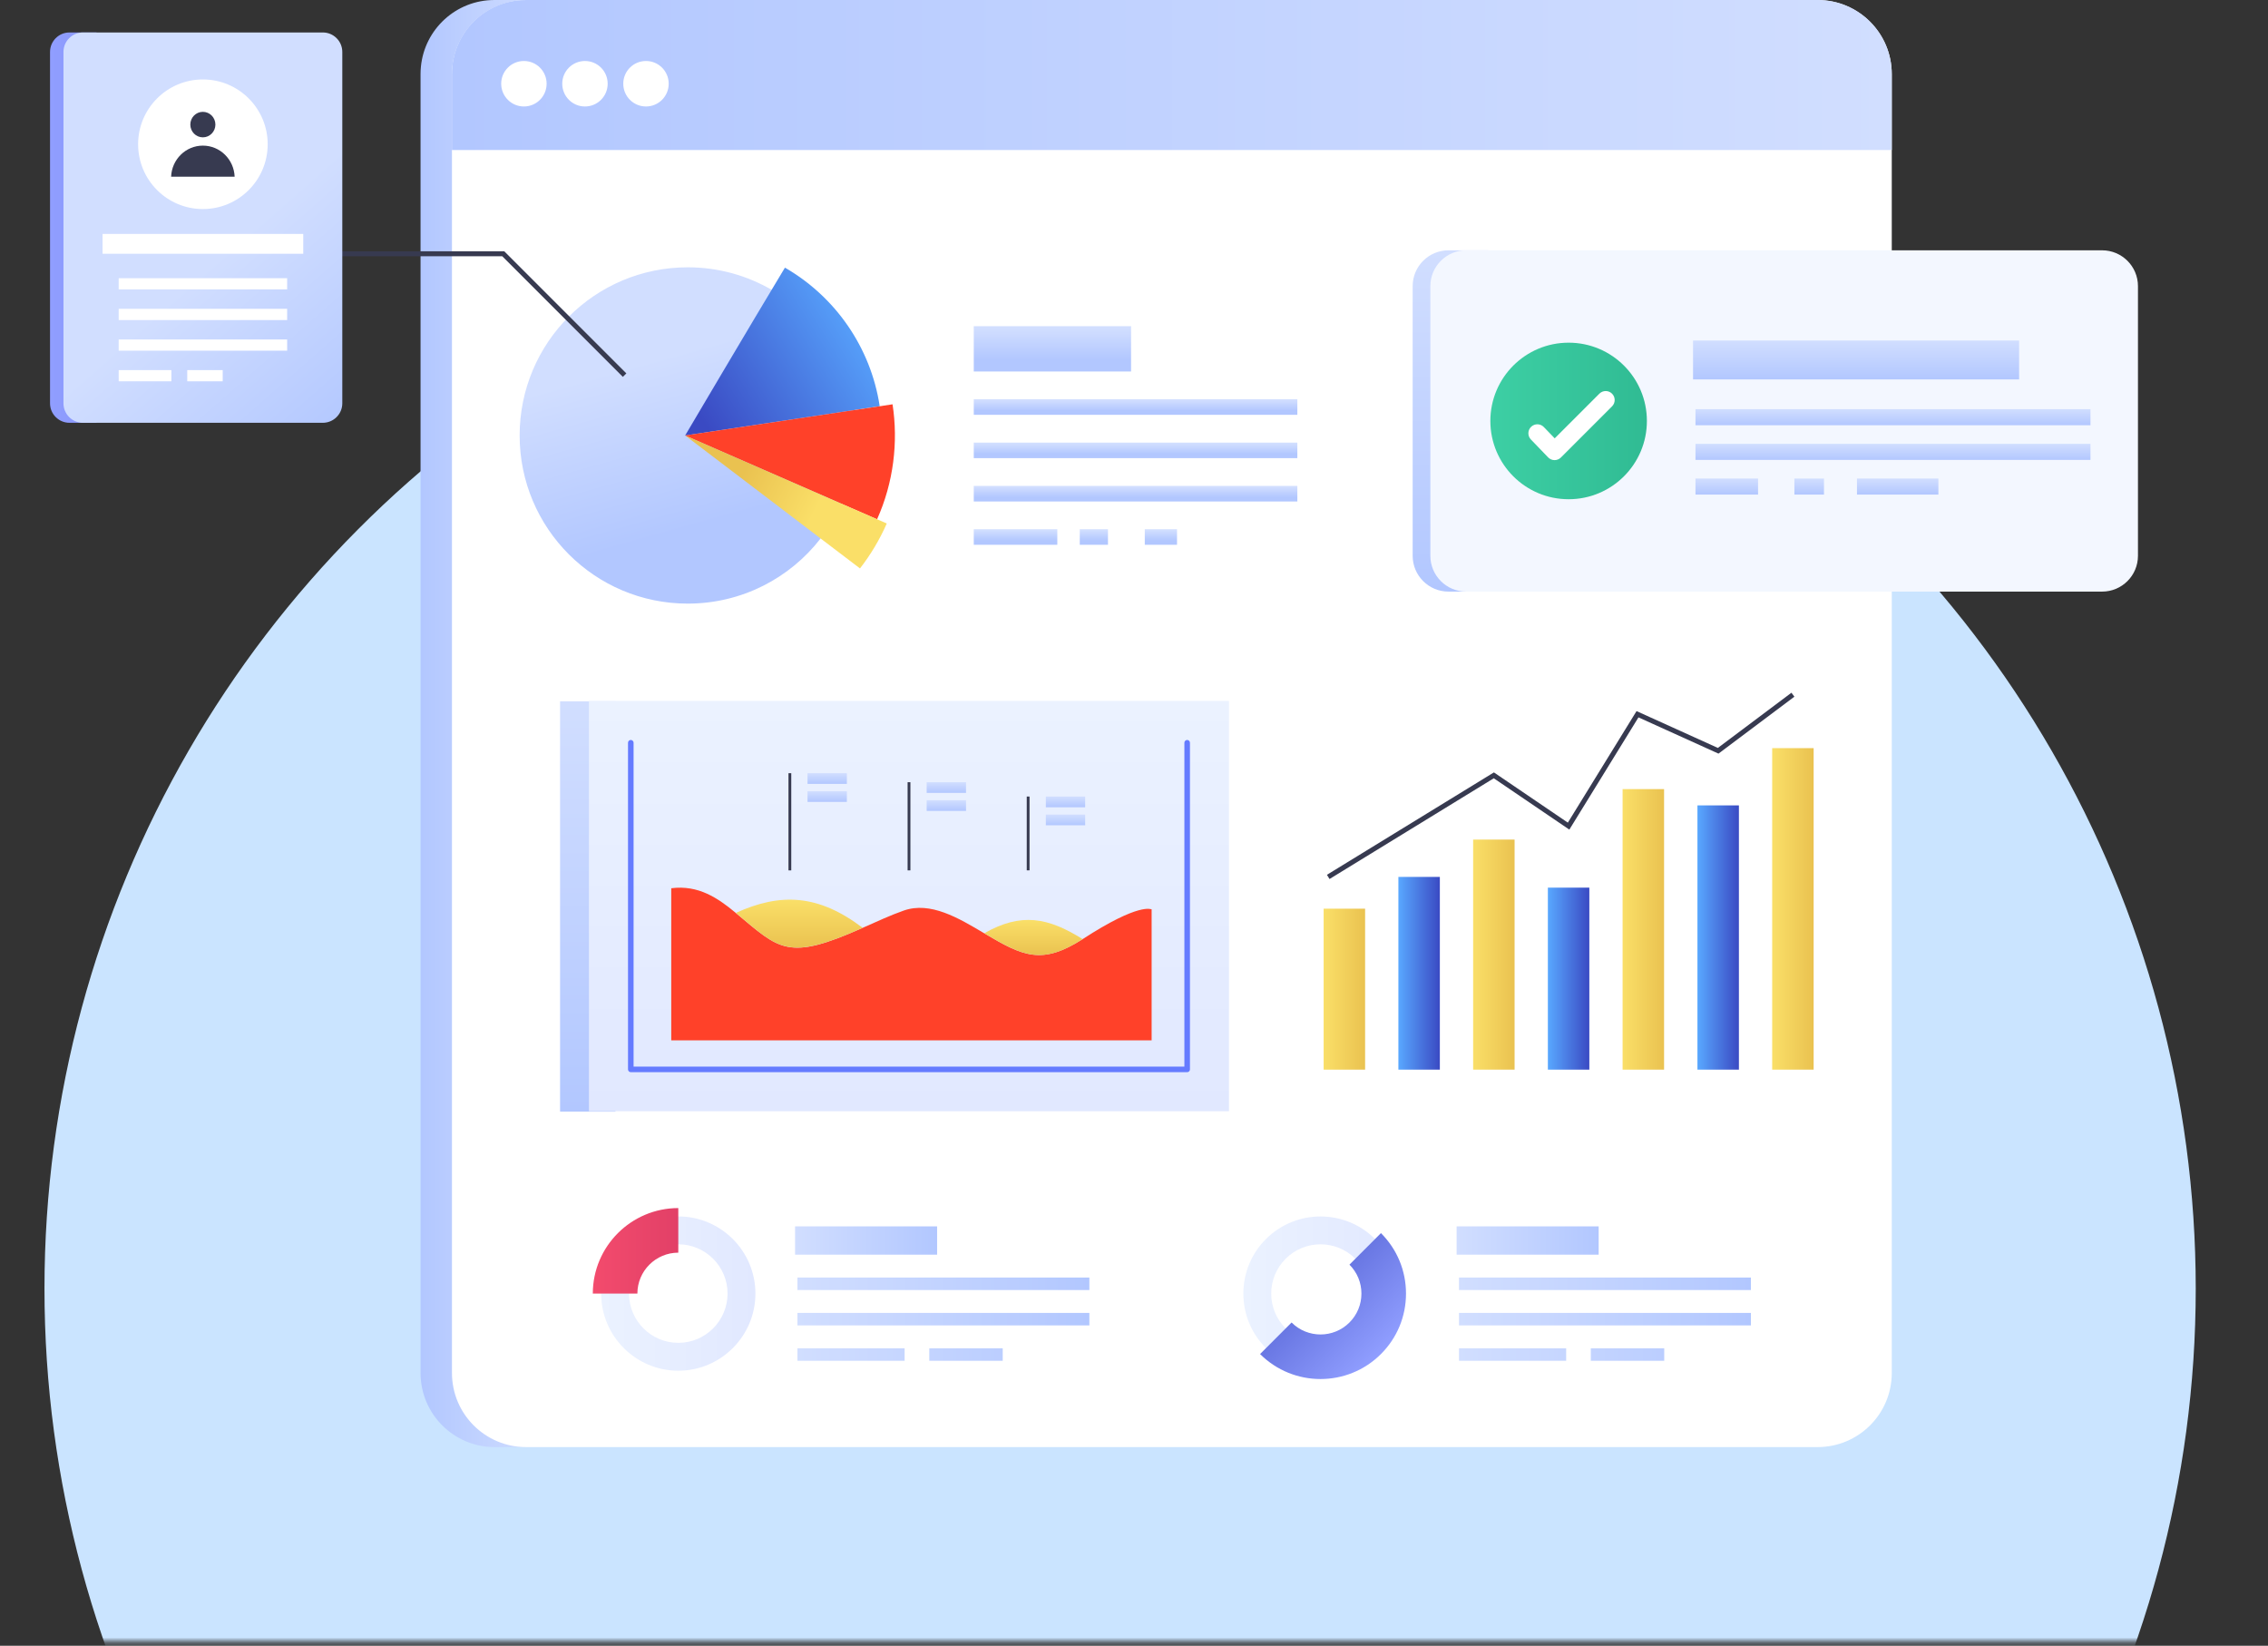 <svg width="408" height="296" viewBox="0 0 408 296" fill="none" xmlns="http://www.w3.org/2000/svg">
<rect x="0" y="0" width="408" height="296" fill="#333333" stroke="none"/>
<mask id="mask0_278_1130" style="mask-type:alpha" maskUnits="userSpaceOnUse" x="0" y="13" width="408" height="283">
<rect y="13.27" width="408" height="282" fill="#DBEDFF"/>
</mask>
<g mask="url(#mask0_278_1130)">
<circle cx="201.5" cy="231.77" r="193.5" fill="#CAE4FF"/>
</g>
<path d="M75.654 13.301V246.934C75.654 254.305 81.617 260.269 88.988 260.269H98.134V0H88.943C82.043 0 76.374 5.255 75.72 11.993C75.676 12.429 75.654 12.865 75.654 13.301Z" fill="url(#paint0_linear_278_1130)"/>
<path d="M81.307 13.354V246.937C81.307 254.309 87.268 260.269 94.639 260.269H326.975C334.347 260.269 340.319 254.309 340.319 246.937V13.354C340.319 5.983 334.347 0.011 326.975 0.011H94.639C87.268 0.011 81.307 5.983 81.307 13.354Z" fill="white"/>
<path d="M81.301 13.304V26.986H340.314V13.304C340.314 5.955 334.374 0.003 327.025 0.003H94.591C87.253 0.003 81.301 5.955 81.301 13.304Z" fill="url(#paint1_linear_278_1130)"/>
<path d="M98.334 15.056C98.334 17.318 96.51 19.151 94.248 19.151C91.986 19.151 90.162 17.318 90.162 15.056C90.162 12.803 91.986 10.97 94.248 10.97C96.51 10.97 98.334 12.803 98.334 15.056Z" fill="white"/>
<path d="M109.318 15.056C109.318 17.318 107.493 19.151 105.231 19.151C102.969 19.151 101.146 17.318 101.146 15.056C101.146 12.803 102.969 10.97 105.231 10.97C107.493 10.97 109.318 12.803 109.318 15.056Z" fill="white"/>
<path d="M120.295 15.056C120.295 17.318 118.471 19.151 116.209 19.151C113.947 19.151 112.123 17.318 112.123 15.056C112.123 12.803 113.947 10.97 116.209 10.97C118.471 10.97 120.295 12.803 120.295 15.056Z" fill="white"/>
<path d="M151.355 90.585C150.371 92.829 149.11 94.936 147.622 96.848C142.091 103.983 133.445 108.564 123.723 108.564C107.016 108.564 93.48 95.028 93.48 78.321C93.48 61.624 107.016 48.078 123.723 48.078C129.22 48.078 134.384 49.555 138.827 52.132C146.625 56.621 152.213 64.498 153.623 73.751C154.472 79.278 153.775 85.202 151.355 90.585Z" fill="url(#paint2_linear_278_1130)"/>
<path d="M158.254 73.055L123.256 78.321C123.256 78.321 135.476 57.627 141.203 48.14C150.19 53.312 156.631 62.391 158.254 73.055Z" fill="url(#paint3_linear_278_1130)"/>
<path d="M157.779 93.399L123.25 78.329L160.564 72.715C161.609 79.506 160.752 86.784 157.779 93.399Z" fill="#FF4129"/>
<path d="M159.525 94.151C158.254 97.048 156.628 99.767 154.707 102.235L123.256 78.322L159.525 94.151Z" fill="url(#paint4_linear_278_1130)"/>
<path d="M203.472 66.817H175.175V58.666H203.472V66.817Z" fill="url(#paint5_linear_278_1130)"/>
<path d="M233.384 74.607H175.175V71.811H233.384V74.607Z" fill="url(#paint6_linear_278_1130)"/>
<path d="M233.384 82.4H175.175V79.605H233.384V82.4Z" fill="url(#paint7_linear_278_1130)"/>
<path d="M233.384 90.194H175.175V87.397H233.384V90.194Z" fill="url(#paint8_linear_278_1130)"/>
<path d="M199.318 95.189H194.244V97.985H199.318V95.189Z" fill="url(#paint9_linear_278_1130)"/>
<path d="M205.939 95.189V97.985H211.739V95.189H205.939Z" fill="url(#paint10_linear_278_1130)"/>
<path d="M190.204 95.189H175.175V97.985H190.204V95.189Z" fill="url(#paint11_linear_278_1130)"/>
<path d="M267.677 45.02H260.574C257.015 45.02 254.129 47.908 254.129 51.465V99.959C254.129 103.518 257.015 106.404 260.574 106.404H267.677V45.02Z" fill="url(#paint12_linear_278_1130)"/>
<path d="M384.607 51.465V99.959C384.607 103.518 381.72 106.404 378.151 106.404H263.758C260.201 106.404 257.313 103.518 257.313 99.959V51.465C257.313 47.908 260.201 45.02 263.758 45.02H378.151C381.72 45.02 384.607 47.908 384.607 51.465Z" fill="#F3F7FF"/>
<path d="M296.266 75.712C296.266 83.488 289.963 89.79 282.187 89.79C274.411 89.79 268.107 83.488 268.107 75.712C268.107 67.935 274.411 61.633 282.187 61.633C289.963 61.633 296.266 67.935 296.266 75.712Z" fill="url(#paint13_linear_278_1130)"/>
<path d="M278.497 82.262L275.399 79.045C274.78 78.403 274.8 77.381 275.442 76.763C276.082 76.146 277.106 76.164 277.723 76.806L279.682 78.839L287.717 70.804C288.346 70.175 289.368 70.175 289.998 70.804C290.629 71.435 290.629 72.457 289.998 73.086L280.8 82.284C280.162 82.922 279.124 82.913 278.497 82.262Z" fill="white"/>
<path d="M363.227 61.244V68.24H304.57V61.244H363.227Z" fill="url(#paint14_linear_278_1130)"/>
<path d="M376.063 76.476H305.006V73.588H376.063V76.476Z" fill="url(#paint15_linear_278_1130)"/>
<path d="M376.063 82.716H305.006V79.828H376.063V82.716Z" fill="url(#paint16_linear_278_1130)"/>
<path d="M334.059 86.068V88.955H348.705V86.068H334.059Z" fill="url(#paint17_linear_278_1130)"/>
<path d="M328.125 86.068H322.799V88.955H328.126L328.125 86.068Z" fill="url(#paint18_linear_278_1130)"/>
<path d="M316.263 86.068H305.006V88.955H316.263V86.068Z" fill="url(#paint19_linear_278_1130)"/>
<path d="M110.717 126.135V199.937H100.754V126.135H110.717Z" fill="url(#paint20_linear_278_1130)"/>
<path d="M221.085 199.863H105.949V126.067H221.085V199.863Z" fill="url(#paint21_linear_278_1130)"/>
<path d="M213.565 192.839H113.477C113.201 192.839 112.976 192.615 112.976 192.338V133.589C112.976 133.312 113.201 133.088 113.477 133.088C113.754 133.088 113.978 133.312 113.978 133.589V191.837H213.064V133.589C213.064 133.312 213.288 133.088 213.565 133.088C213.842 133.088 214.066 133.312 214.066 133.589V192.338C214.066 192.615 213.842 192.839 213.565 192.839Z" fill="#657BFF"/>
<path d="M207.172 163.544V187.116H120.755V159.756C125.646 159.13 129.131 161.512 132.366 164.196C140.331 170.847 141.69 172.897 155.186 166.88C157.694 165.775 160.202 164.597 162.584 163.769C167.374 162.089 172.415 165.099 177.054 167.857C184.044 172.002 187.383 173.61 194.759 168.91C205.034 162.237 207.083 163.58 207.172 163.544Z" fill="#FF4129"/>
<path d="M155.191 166.878C141.662 172.91 140.244 170.769 132.371 164.194C140.4 160.539 147.232 160.826 155.191 166.878Z" fill="url(#paint22_linear_278_1130)"/>
<path d="M194.765 168.911C187.471 173.558 184.158 172.066 177.061 167.858C183.664 164.072 188.568 165.012 194.765 168.911Z" fill="url(#paint23_linear_278_1130)"/>
<path d="M142.344 156.545H141.843V139.065H142.344V156.545Z" fill="#373A50"/>
<path d="M152.345 140.986H145.269V139.061H152.345V140.986Z" fill="url(#paint24_linear_278_1130)"/>
<path d="M152.345 144.228H145.269V142.302H152.345V144.228Z" fill="url(#paint25_linear_278_1130)"/>
<path d="M163.776 156.544H163.274V140.685H163.776V156.544Z" fill="#373A50"/>
<path d="M173.782 142.607H166.704V140.682H173.782V142.607Z" fill="url(#paint26_linear_278_1130)"/>
<path d="M173.782 145.848H166.704V143.923H173.782V145.848Z" fill="url(#paint27_linear_278_1130)"/>
<path d="M185.207 156.54H184.706V143.263H185.207V156.54Z" fill="#373A50"/>
<path d="M195.216 145.191H188.14V143.265H195.216V145.191Z" fill="url(#paint28_linear_278_1130)"/>
<path d="M195.216 148.431H188.14V146.506H195.216V148.431Z" fill="url(#paint29_linear_278_1130)"/>
<path d="M238.115 163.433H245.574V192.382H238.115V163.433Z" fill="url(#paint30_linear_278_1130)"/>
<path d="M251.561 157.719H259.02V192.38H251.561V157.719Z" fill="url(#paint31_linear_278_1130)"/>
<path d="M265.006 151.004H272.465V192.38H265.006V151.004Z" fill="url(#paint32_linear_278_1130)"/>
<path d="M278.451 159.647H285.911V192.381H278.451V159.647Z" fill="url(#paint33_linear_278_1130)"/>
<path d="M291.896 141.927H299.356V192.382H291.896V141.927Z" fill="url(#paint34_linear_278_1130)"/>
<path d="M305.358 144.855H312.819V192.38H305.358V144.855Z" fill="url(#paint35_linear_278_1130)"/>
<path d="M326.263 134.558V192.381H318.804V134.558H326.263Z" fill="url(#paint36_linear_278_1130)"/>
<path d="M239.173 158.096L238.709 157.339L268.747 138.923L282.046 147.956L294.405 127.895L309.033 134.519L322.269 124.592L322.801 125.302L309.146 135.544L294.75 129.025L282.315 149.211L268.723 139.979L239.173 158.096Z" fill="#373A50"/>
<path fill-rule="evenodd" clip-rule="evenodd" d="M237.55 246.526C233.996 246.526 230.444 245.173 227.739 242.469C225.119 239.848 223.676 236.364 223.676 232.658C223.676 228.952 225.118 225.468 227.739 222.847C233.149 217.438 241.952 217.437 247.361 222.847C249.982 225.468 251.425 228.952 251.425 232.658C251.425 236.364 249.981 239.848 247.361 242.469C244.656 245.173 241.103 246.526 237.55 246.526ZM237.55 223.8C235.281 223.8 233.01 224.663 231.283 226.391C229.609 228.065 228.687 230.291 228.687 232.658C228.687 235.025 229.609 237.25 231.283 238.925C234.739 242.379 240.362 242.381 243.818 238.925C245.491 237.25 246.413 235.025 246.413 232.658C246.413 230.291 245.491 228.065 243.818 226.391C242.089 224.663 239.82 223.8 237.55 223.8Z" fill="url(#paint37_linear_278_1130)"/>
<path d="M237.554 248.029C233.615 248.031 229.678 246.531 226.68 243.533L232.349 237.862C235.221 240.733 239.888 240.732 242.758 237.862C244.147 236.473 244.913 234.625 244.913 232.659C244.913 230.694 244.147 228.846 242.758 227.456L248.427 221.785C251.332 224.69 252.931 228.551 252.931 232.659C252.931 236.767 251.332 240.628 248.427 243.533C245.43 246.53 241.491 248.029 237.554 248.029Z" fill="url(#paint38_linear_278_1130)"/>
<path fill-rule="evenodd" clip-rule="evenodd" d="M122.022 246.532C114.372 246.532 108.146 240.308 108.146 232.658C108.146 225.007 114.372 218.783 122.022 218.783C129.672 218.783 135.896 225.007 135.896 232.658C135.896 240.308 129.672 246.532 122.022 246.532ZM122.022 223.795C117.134 223.795 113.159 227.771 113.159 232.658C113.159 237.545 117.134 241.521 122.022 241.521C126.908 241.521 130.884 237.545 130.884 232.658C130.884 227.771 126.908 223.795 122.022 223.795Z" fill="url(#paint39_linear_278_1130)"/>
<path d="M114.662 232.659H106.643C106.643 224.179 113.542 217.281 122.021 217.281V225.3C117.963 225.3 114.662 228.601 114.662 232.659Z" fill="url(#paint40_linear_278_1130)"/>
<path d="M168.582 225.661H143.027V220.571H168.582V225.661Z" fill="url(#paint41_linear_278_1130)"/>
<path d="M195.972 229.776V232.022H143.456V229.776H195.972Z" fill="url(#paint42_linear_278_1130)"/>
<path d="M195.972 236.137V238.383H143.456V236.137H195.972Z" fill="url(#paint43_linear_278_1130)"/>
<path d="M162.735 242.499H143.456V244.745H162.735V242.499Z" fill="url(#paint44_linear_278_1130)"/>
<path d="M167.173 242.499V244.745H180.383V242.499H167.173Z" fill="url(#paint45_linear_278_1130)"/>
<path d="M287.59 225.661H262.035V220.571H287.59V225.661Z" fill="url(#paint46_linear_278_1130)"/>
<path d="M314.981 229.776V232.022H262.465V229.776H314.981Z" fill="url(#paint47_linear_278_1130)"/>
<path d="M314.981 236.137V238.383H262.465V236.137H314.981Z" fill="url(#paint48_linear_278_1130)"/>
<path d="M281.742 242.499H262.465V244.745H281.742V242.499Z" fill="url(#paint49_linear_278_1130)"/>
<path d="M286.176 242.499V244.745H299.386V242.499H286.176Z" fill="url(#paint50_linear_278_1130)"/>
<path d="M112.048 67.784L90.348 46.083H55.715V45.196H90.716L112.676 67.156L112.048 67.784Z" fill="#373A50"/>
<path d="M17.365 5.839H12.501C10.568 5.839 9 7.407 9 9.341V72.541C9 74.475 10.568 76.042 12.501 76.042H17.365V5.839Z" fill="url(#paint51_linear_278_1130)"/>
<path d="M58.072 76.042H14.923C12.986 76.042 11.417 74.472 11.417 72.537V9.344C11.417 7.409 12.986 5.839 14.923 5.839H58.072C60.008 5.839 61.578 7.409 61.578 9.344V72.537C61.578 74.472 60.008 76.042 58.072 76.042Z" fill="url(#paint52_linear_278_1130)"/>
<path d="M48.155 25.944C48.155 32.382 42.937 37.6 36.499 37.6C30.062 37.6 24.845 32.382 24.845 25.944C24.845 19.507 30.062 14.29 36.499 14.29C42.937 14.29 48.155 19.507 48.155 25.944Z" fill="white"/>
<path d="M38.749 22.408C38.749 23.674 37.739 24.701 36.493 24.701C35.248 24.701 34.238 23.674 34.238 22.408C34.238 21.141 35.248 20.115 36.493 20.115C37.739 20.115 38.749 21.141 38.749 22.408Z" fill="#373A50"/>
<path d="M42.21 31.777C42.087 28.672 39.58 26.191 36.496 26.191C33.413 26.191 30.906 28.672 30.783 31.777H42.21Z" fill="#373A50"/>
<path d="M54.553 42.075V45.639H18.453V42.075H54.553Z" fill="white"/>
<path d="M51.657 52.052H21.35V50.037H51.658L51.657 52.052Z" fill="white"/>
<path d="M51.657 57.561H21.35V55.546H51.658L51.657 57.561Z" fill="white"/>
<path d="M51.657 63.072H21.35V61.057H51.658L51.657 63.072Z" fill="white"/>
<path d="M30.831 66.565H21.35V68.58H30.831V66.565Z" fill="white"/>
<path d="M33.683 66.565V68.58H40.063V66.565H33.683Z" fill="white"/>
<defs>
<linearGradient id="paint0_linear_278_1130" x1="98.134" y1="0" x2="75.654" y2="0" gradientUnits="userSpaceOnUse">
<stop stop-color="#D1DEFF"/>
<stop offset="1" stop-color="#B2C7FF"/>
</linearGradient>
<linearGradient id="paint1_linear_278_1130" x1="340.315" y1="0.003" x2="81.301" y2="0.003" gradientUnits="userSpaceOnUse">
<stop stop-color="#D1DEFF"/>
<stop offset="1" stop-color="#B2C7FF"/>
</linearGradient>
<linearGradient id="paint2_linear_278_1130" x1="155.631" y1="54.01" x2="163.989" y2="83.784" gradientUnits="userSpaceOnUse">
<stop stop-color="#D1DEFF"/>
<stop offset="1" stop-color="#B2C7FF"/>
</linearGradient>
<linearGradient id="paint3_linear_278_1130" x1="165.173" y1="71.261" x2="135.147" y2="89.848" gradientUnits="userSpaceOnUse">
<stop stop-color="#59A8FF"/>
<stop offset="1" stop-color="#3A4AC3"/>
</linearGradient>
<linearGradient id="paint4_linear_278_1130" x1="139.813" y1="105.415" x2="126.762" y2="98.834" gradientUnits="userSpaceOnUse">
<stop stop-color="#FADF68"/>
<stop offset="1" stop-color="#EAC250"/>
</linearGradient>
<linearGradient id="paint5_linear_278_1130" x1="190.497" y1="59.18" x2="190.497" y2="64.672" gradientUnits="userSpaceOnUse">
<stop stop-color="#D1DEFF"/>
<stop offset="1" stop-color="#B2C7FF"/>
</linearGradient>
<linearGradient id="paint6_linear_278_1130" x1="204.346" y1="71.988" x2="204.346" y2="73.871" gradientUnits="userSpaceOnUse">
<stop stop-color="#D1DEFF"/>
<stop offset="1" stop-color="#B2C7FF"/>
</linearGradient>
<linearGradient id="paint7_linear_278_1130" x1="204.346" y1="79.781" x2="204.346" y2="81.665" gradientUnits="userSpaceOnUse">
<stop stop-color="#D1DEFF"/>
<stop offset="1" stop-color="#B2C7FF"/>
</linearGradient>
<linearGradient id="paint8_linear_278_1130" x1="204.346" y1="87.574" x2="204.346" y2="89.458" gradientUnits="userSpaceOnUse">
<stop stop-color="#D1DEFF"/>
<stop offset="1" stop-color="#B2C7FF"/>
</linearGradient>
<linearGradient id="paint9_linear_278_1130" x1="197.551" y1="95.366" x2="197.551" y2="97.249" gradientUnits="userSpaceOnUse">
<stop stop-color="#D1DEFF"/>
<stop offset="1" stop-color="#B2C7FF"/>
</linearGradient>
<linearGradient id="paint10_linear_278_1130" x1="209.513" y1="95.366" x2="209.513" y2="97.249" gradientUnits="userSpaceOnUse">
<stop stop-color="#D1DEFF"/>
<stop offset="1" stop-color="#B2C7FF"/>
</linearGradient>
<linearGradient id="paint11_linear_278_1130" x1="182.95" y1="95.366" x2="182.95" y2="97.249" gradientUnits="userSpaceOnUse">
<stop stop-color="#D1DEFF"/>
<stop offset="1" stop-color="#B2C7FF"/>
</linearGradient>
<linearGradient id="paint12_linear_278_1130" x1="399.962" y1="45.021" x2="399.962" y2="106.404" gradientUnits="userSpaceOnUse">
<stop stop-color="#D1DEFF"/>
<stop offset="1" stop-color="#B2C7FF"/>
</linearGradient>
<linearGradient id="paint13_linear_278_1130" x1="268.108" y1="61.633" x2="296.266" y2="61.633" gradientUnits="userSpaceOnUse">
<stop stop-color="#3DCFA4"/>
<stop offset="1" stop-color="#30BB93"/>
</linearGradient>
<linearGradient id="paint14_linear_278_1130" x1="334.316" y1="61.244" x2="334.316" y2="68.24" gradientUnits="userSpaceOnUse">
<stop stop-color="#D1DEFF"/>
<stop offset="1" stop-color="#B2C7FF"/>
</linearGradient>
<linearGradient id="paint15_linear_278_1130" x1="340.593" y1="73.588" x2="340.593" y2="76.476" gradientUnits="userSpaceOnUse">
<stop stop-color="#D1DEFF"/>
<stop offset="1" stop-color="#B2C7FF"/>
</linearGradient>
<linearGradient id="paint16_linear_278_1130" x1="340.593" y1="79.828" x2="340.593" y2="82.716" gradientUnits="userSpaceOnUse">
<stop stop-color="#D1DEFF"/>
<stop offset="1" stop-color="#B2C7FF"/>
</linearGradient>
<linearGradient id="paint17_linear_278_1130" x1="341.667" y1="86.068" x2="341.667" y2="88.955" gradientUnits="userSpaceOnUse">
<stop stop-color="#D1DEFF"/>
<stop offset="1" stop-color="#B2C7FF"/>
</linearGradient>
<linearGradient id="paint18_linear_278_1130" x1="326.245" y1="86.068" x2="326.245" y2="88.955" gradientUnits="userSpaceOnUse">
<stop stop-color="#D1DEFF"/>
<stop offset="1" stop-color="#B2C7FF"/>
</linearGradient>
<linearGradient id="paint19_linear_278_1130" x1="311.005" y1="86.068" x2="311.005" y2="88.955" gradientUnits="userSpaceOnUse">
<stop stop-color="#D1DEFF"/>
<stop offset="1" stop-color="#B2C7FF"/>
</linearGradient>
<linearGradient id="paint20_linear_278_1130" x1="379.079" y1="126.136" x2="379.079" y2="199.938" gradientUnits="userSpaceOnUse">
<stop stop-color="#D1DEFF"/>
<stop offset="1" stop-color="#B2C7FF"/>
</linearGradient>
<linearGradient id="paint21_linear_278_1130" x1="187.167" y1="126.068" x2="187.167" y2="199.863" gradientUnits="userSpaceOnUse">
<stop stop-color="#EBF2FF"/>
<stop offset="1" stop-color="#E1E8FF"/>
</linearGradient>
<linearGradient id="paint22_linear_278_1130" x1="145.41" y1="161.811" x2="145.41" y2="170.433" gradientUnits="userSpaceOnUse">
<stop stop-color="#FADF68"/>
<stop offset="1" stop-color="#EAC250"/>
</linearGradient>
<linearGradient id="paint23_linear_278_1130" x1="187.04" y1="165.455" x2="187.04" y2="171.772" gradientUnits="userSpaceOnUse">
<stop stop-color="#FADF68"/>
<stop offset="1" stop-color="#EAC250"/>
</linearGradient>
<linearGradient id="paint24_linear_278_1130" x1="149.069" y1="139.061" x2="149.069" y2="140.987" gradientUnits="userSpaceOnUse">
<stop stop-color="#D1DEFF"/>
<stop offset="1" stop-color="#B2C7FF"/>
</linearGradient>
<linearGradient id="paint25_linear_278_1130" x1="149.069" y1="142.303" x2="149.069" y2="144.228" gradientUnits="userSpaceOnUse">
<stop stop-color="#D1DEFF"/>
<stop offset="1" stop-color="#B2C7FF"/>
</linearGradient>
<linearGradient id="paint26_linear_278_1130" x1="170.505" y1="140.681" x2="170.505" y2="142.607" gradientUnits="userSpaceOnUse">
<stop stop-color="#D1DEFF"/>
<stop offset="1" stop-color="#B2C7FF"/>
</linearGradient>
<linearGradient id="paint27_linear_278_1130" x1="170.505" y1="143.923" x2="170.505" y2="145.848" gradientUnits="userSpaceOnUse">
<stop stop-color="#D1DEFF"/>
<stop offset="1" stop-color="#B2C7FF"/>
</linearGradient>
<linearGradient id="paint28_linear_278_1130" x1="191.94" y1="143.266" x2="191.94" y2="145.191" gradientUnits="userSpaceOnUse">
<stop stop-color="#D1DEFF"/>
<stop offset="1" stop-color="#B2C7FF"/>
</linearGradient>
<linearGradient id="paint29_linear_278_1130" x1="191.94" y1="146.506" x2="191.94" y2="148.431" gradientUnits="userSpaceOnUse">
<stop stop-color="#D1DEFF"/>
<stop offset="1" stop-color="#B2C7FF"/>
</linearGradient>
<linearGradient id="paint30_linear_278_1130" x1="238.115" y1="163.433" x2="245.574" y2="163.433" gradientUnits="userSpaceOnUse">
<stop stop-color="#FADF68"/>
<stop offset="1" stop-color="#EAC250"/>
</linearGradient>
<linearGradient id="paint31_linear_278_1130" x1="251.56" y1="157.719" x2="259.019" y2="157.719" gradientUnits="userSpaceOnUse">
<stop stop-color="#59A8FF"/>
<stop offset="1" stop-color="#3A4AC3"/>
</linearGradient>
<linearGradient id="paint32_linear_278_1130" x1="265.006" y1="151.004" x2="272.466" y2="151.004" gradientUnits="userSpaceOnUse">
<stop stop-color="#FADF68"/>
<stop offset="1" stop-color="#EAC250"/>
</linearGradient>
<linearGradient id="paint33_linear_278_1130" x1="278.451" y1="159.647" x2="285.911" y2="159.647" gradientUnits="userSpaceOnUse">
<stop stop-color="#59A8FF"/>
<stop offset="1" stop-color="#3A4AC3"/>
</linearGradient>
<linearGradient id="paint34_linear_278_1130" x1="291.897" y1="141.928" x2="299.356" y2="141.928" gradientUnits="userSpaceOnUse">
<stop stop-color="#FADF68"/>
<stop offset="1" stop-color="#EAC250"/>
</linearGradient>
<linearGradient id="paint35_linear_278_1130" x1="305.359" y1="144.855" x2="312.818" y2="144.855" gradientUnits="userSpaceOnUse">
<stop stop-color="#59A8FF"/>
<stop offset="1" stop-color="#3A4AC3"/>
</linearGradient>
<linearGradient id="paint36_linear_278_1130" x1="318.804" y1="134.558" x2="326.263" y2="134.558" gradientUnits="userSpaceOnUse">
<stop stop-color="#FADF68"/>
<stop offset="1" stop-color="#EAC250"/>
</linearGradient>
<linearGradient id="paint37_linear_278_1130" x1="223.675" y1="218.793" x2="251.425" y2="218.793" gradientUnits="userSpaceOnUse">
<stop stop-color="#EBF2FF"/>
<stop offset="1" stop-color="#E1E8FF"/>
</linearGradient>
<linearGradient id="paint38_linear_278_1130" x1="237.554" y1="254.407" x2="226.68" y2="243.533" gradientUnits="userSpaceOnUse">
<stop stop-color="#909EFF"/>
<stop offset="1" stop-color="#6977E3"/>
</linearGradient>
<linearGradient id="paint39_linear_278_1130" x1="108.147" y1="218.783" x2="135.896" y2="218.783" gradientUnits="userSpaceOnUse">
<stop stop-color="#EBF2FF"/>
<stop offset="1" stop-color="#E1E8FF"/>
</linearGradient>
<linearGradient id="paint40_linear_278_1130" x1="106.643" y1="217.281" x2="122.021" y2="217.281" gradientUnits="userSpaceOnUse">
<stop stop-color="#F34B6D"/>
<stop offset="1" stop-color="#E24067"/>
</linearGradient>
<linearGradient id="paint41_linear_278_1130" x1="143.028" y1="220.572" x2="168.581" y2="220.572" gradientUnits="userSpaceOnUse">
<stop stop-color="#D1DEFF"/>
<stop offset="1" stop-color="#B2C7FF"/>
</linearGradient>
<linearGradient id="paint42_linear_278_1130" x1="143.457" y1="229.776" x2="195.973" y2="229.776" gradientUnits="userSpaceOnUse">
<stop stop-color="#D1DEFF"/>
<stop offset="1" stop-color="#B2C7FF"/>
</linearGradient>
<linearGradient id="paint43_linear_278_1130" x1="143.457" y1="236.137" x2="195.973" y2="236.137" gradientUnits="userSpaceOnUse">
<stop stop-color="#D1DEFF"/>
<stop offset="1" stop-color="#B2C7FF"/>
</linearGradient>
<linearGradient id="paint44_linear_278_1130" x1="143.457" y1="242.499" x2="195.973" y2="242.499" gradientUnits="userSpaceOnUse">
<stop stop-color="#D1DEFF"/>
<stop offset="1" stop-color="#B2C7FF"/>
</linearGradient>
<linearGradient id="paint45_linear_278_1130" x1="143.455" y1="242.499" x2="195.971" y2="242.499" gradientUnits="userSpaceOnUse">
<stop stop-color="#D1DEFF"/>
<stop offset="1" stop-color="#B2C7FF"/>
</linearGradient>
<linearGradient id="paint46_linear_278_1130" x1="262.035" y1="220.572" x2="287.589" y2="220.572" gradientUnits="userSpaceOnUse">
<stop stop-color="#D1DEFF"/>
<stop offset="1" stop-color="#B2C7FF"/>
</linearGradient>
<linearGradient id="paint47_linear_278_1130" x1="262.465" y1="229.776" x2="314.981" y2="229.776" gradientUnits="userSpaceOnUse">
<stop stop-color="#D1DEFF"/>
<stop offset="1" stop-color="#B2C7FF"/>
</linearGradient>
<linearGradient id="paint48_linear_278_1130" x1="262.465" y1="236.137" x2="314.981" y2="236.137" gradientUnits="userSpaceOnUse">
<stop stop-color="#D1DEFF"/>
<stop offset="1" stop-color="#B2C7FF"/>
</linearGradient>
<linearGradient id="paint49_linear_278_1130" x1="262.465" y1="242.499" x2="314.981" y2="242.499" gradientUnits="userSpaceOnUse">
<stop stop-color="#D1DEFF"/>
<stop offset="1" stop-color="#B2C7FF"/>
</linearGradient>
<linearGradient id="paint50_linear_278_1130" x1="262.459" y1="242.499" x2="314.975" y2="242.499" gradientUnits="userSpaceOnUse">
<stop stop-color="#D1DEFF"/>
<stop offset="1" stop-color="#B2C7FF"/>
</linearGradient>
<linearGradient id="paint51_linear_278_1130" x1="9" y1="5.839" x2="59.161" y2="5.839" gradientUnits="userSpaceOnUse">
<stop stop-color="#909EFF"/>
<stop offset="1" stop-color="#6977E3"/>
</linearGradient>
<linearGradient id="paint52_linear_278_1130" x1="85.541" y1="5.745" x2="111.3" y2="35.045" gradientUnits="userSpaceOnUse">
<stop stop-color="#D1DEFF"/>
<stop offset="1" stop-color="#B2C7FF"/>
</linearGradient>
</defs>
</svg>
